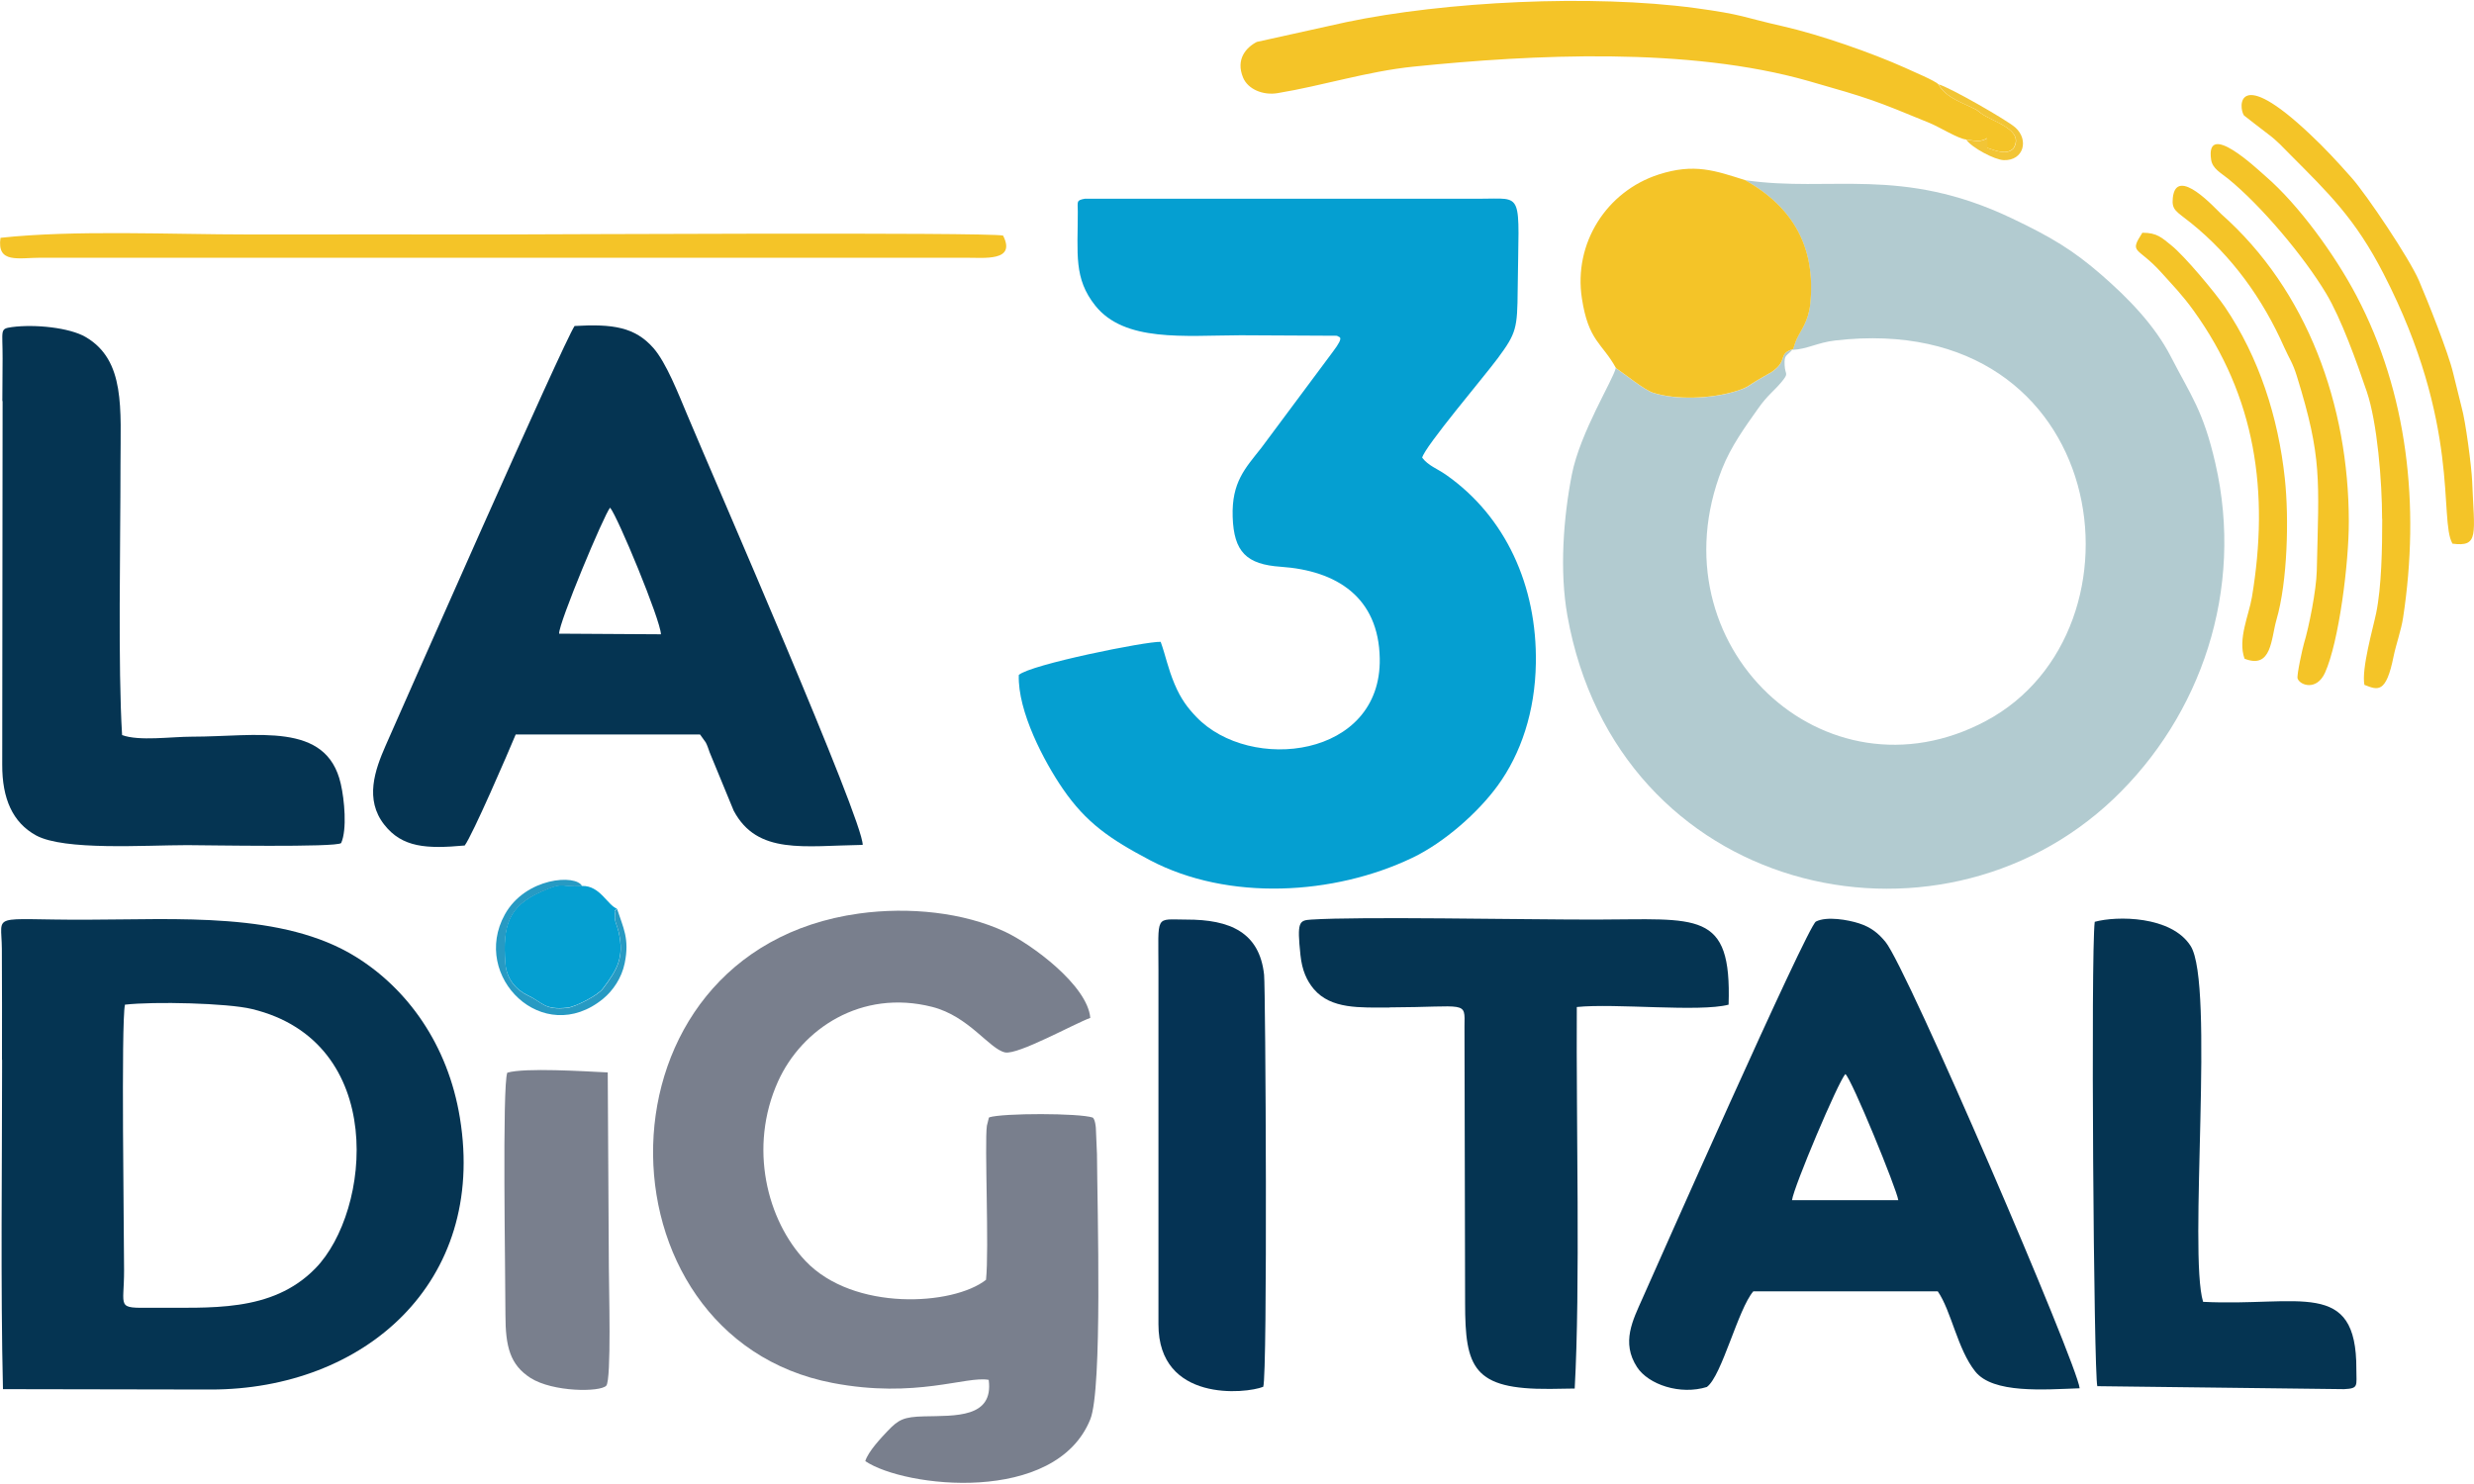 <?xml version="1.0" encoding="UTF-8"?>
<svg id="Capa_1" xmlns="http://www.w3.org/2000/svg" version="1.1" viewBox="0 0 200 120">
  <!-- Generator: Adobe Illustrator 29.3.1, SVG Export Plug-In . SVG Version: 2.1.0 Build 151)  -->
  <defs>
    <style>
      .st0 {
        fill: #053452;
      }

      .st0, .st1, .st2, .st3, .st4, .st5, .st6, .st7 {
        fill-rule: evenodd;
      }

      .st1 {
        fill: #279ac3;
      }

      .st2 {
        fill: #059fd1;
      }

      .st3 {
        fill: #b2cbd0;
      }

      .st4 {
        fill: #f2c536;
      }

      .st5 {
        fill: #f4c428;
      }

      .st6 {
        fill: #053354;
      }

      .st7 {
        fill: #797f8d;
      }
    </style>
  </defs>
  <path class="st3" d="M144.93,28.29c1.18-.06,2.02-.6,3.45-.76,22.27-2.57,25.89,23.45,12.16,30.77-13.05,6.96-26.92-6.15-21.33-20.38.72-1.83,1.88-3.42,2.92-4.89.75-1.07,1.27-1.4,1.88-2.13.64-.78.3-.54.26-1.37-.04-.89.13-.68.66-1.29-1.28.4-.32.9-1.71,1.85l-1.11.64c-.67.39-.74.58-1.62.86-2.19.71-5.1.75-6.87.17-.7-.23-2.27-1.5-3-2-.2.93-2.89,5.23-3.55,8.61-.68,3.47-1.01,7.79-.36,11.42,4.03,22.56,29.82,28.43,44.14,14.82,7.05-6.71,10.6-16.87,8.24-27.15-.98-4.27-1.99-5.49-3.59-8.61-1.33-2.59-3.5-4.78-5.61-6.62-2.29-1.99-4.04-3.05-7.26-4.58-8.94-4.26-14.64-2.07-21.55-3.08,3.85,2.18,5.73,5.41,5.25,10.04-.14,1.37-.78,2.14-1.07,2.76-.18.4-.22.63-.34.93Z"/>
  <path class="st2" d="M100.3,27.11l7.8.04c.08.16.69-.08-.34,1.28l-5.79,7.78c-1.3,1.65-2.41,2.77-2.32,5.58.09,2.85,1.13,3.85,3.89,4.04,4.53.31,7.91,2.47,8,7.41.15,8.05-10.48,9.28-14.83,4.73-.68-.71-1.24-1.43-1.75-2.64-.57-1.36-.71-2.26-1.13-3.43-1.17-.05-10.55,1.84-11.47,2.68-.1,2.94,2.05,7.01,3.57,9.22,1.88,2.73,3.78,4.04,7.04,5.76,6.33,3.33,14.87,2.83,21.19-.19,2.62-1.25,5.36-3.7,6.92-5.85,1.87-2.57,3.02-5.97,3.08-9.9.1-6.23-2.43-11.85-7.28-15.24-.72-.5-1.4-.71-1.91-1.37.19-.88,5-6.54,6.11-8.04,1.51-2.04,1.58-2.42,1.61-5.52.08-8.14.58-7.37-3.11-7.38h-31.88c-.72.13-.57.23-.57,1.05,0,3.42-.34,5.39,1.41,7.59,2.37,2.97,7.16,2.42,11.75,2.4Z"/>
  <path class="st7" d="M79.93,111.6c.39,3.07-2.7,2.87-5.22,2.93-1.66.04-2.07.25-2.98,1.21-.47.5-1.55,1.63-1.78,2.41,3.16,2.14,15.39,3.56,18.19-3.38.99-2.45.57-16.9.54-21.45l-.09-2.1s-.04-.68-.25-.85c-1.1-.37-7.25-.37-8.37-.02-.03.05-.05.07-.06.16l-.13.52c-.2,1.43.19,10-.07,12.46-2.66,2.09-10.71,2.57-14.59-1.52-3.11-3.28-4.63-9.19-2.22-14.53,1.91-4.23,6.72-7.48,12.46-6.02,2.98.76,4.62,3.41,5.89,3.68,1.04.22,5.63-2.34,6.89-2.79-.22-2.63-4.76-5.97-6.9-6.97-3.34-1.56-7.73-2.03-11.79-1.47-21.98,3.04-21.7,34.22-2.14,37.96,6.74,1.29,10.81-.59,12.62-.25Z"/>
  <path class="st0" d="M.17,85.7c0,8.14-.13,18.47.07,26.63l16.8.03c12.37,0,22.32-8.62,20.14-21.96-.97-5.97-4.28-10.46-8.4-13.02-5.9-3.67-14.42-3.02-21.86-3.01-7.84.02-6.79-.63-6.77,2.36.02,2.99.01,5.99.01,8.97ZM10.1,81.24c2.33-.27,8.29-.13,10.26.35,10.99,2.64,9.65,16.35,5.14,20.97-3.54,3.63-8.57,3.15-13.23,3.19-2.93.02-2.23.05-2.24-3.05,0-2.99-.25-19.95.07-21.45Z"/>
  <path class="st0" d="M37.56,68.38c.64-.85,3.55-7.59,4.13-8.99h14.9s.46.64.46.64c.12.21.23.56.32.81l1.94,4.71c1.91,3.6,5.7,2.84,10.43,2.77.05-1.97-11.91-29.35-14.16-34.72-.77-1.83-1.72-4.27-2.76-5.46-1.49-1.69-3.27-1.96-6.37-1.78-.85,1.2-14.09,31.24-15.28,33.94-.87,1.98-1.7,4.35-.11,6.38,1.45,1.86,3.43,1.97,6.49,1.69ZM45.2,51.23c-.04-.84,3.62-9.59,4.12-10.18.6.69,4.09,9.11,4.11,10.24l-8.22-.05Z"/>
  <path class="st0" d="M137.99,112.15c1.21-.9,2.51-6.29,3.75-7.73h14.91c1.1,1.59,1.59,4.68,3.03,6.48,1.44,1.81,5.56,1.46,8.44,1.36-.16-1.88-13.97-34.04-15.7-36.1-.56-.68-1.15-1.18-2.15-1.5-.87-.28-2.6-.59-3.47-.14-.69.35-13.12,28.45-14.02,30.47-.78,1.76-1.74,3.56-.44,5.56.92,1.41,3.49,2.28,5.66,1.6ZM144.87,97.04c.13-1.06,3.72-9.55,4.31-10.19.5.37,4.15,9.29,4.28,10.2h-8.59Z"/>
  <path class="st0" d="M.21,32.42l-.03,29.41c-.01,2.75.84,4.68,2.73,5.72,2.28,1.25,8.82.79,12.22.79,1.37,0,12.1.2,12.45-.17.49-1.1.26-3.53-.03-4.78-1.15-5.09-6.76-3.82-12.05-3.82-1.67,0-4.25.38-5.63-.13-.34-5.51-.13-15.35-.13-21.85,0-4.51.42-8.45-2.82-10.34-1.3-.76-4.11-1.05-5.96-.8-1.01.14-.74.22-.75,2.55,0,1.15-.02,2.29-.02,3.44Z"/>
  <path class="st0" d="M112.33,81.46c6.32-.02,6.09-.59,6.06,1.55l.05,22.35c0,5.24.65,7,6.87,6.95l1.99-.03c.46-8.25.11-21.58.17-30.85,3.08-.32,9.92.43,12.27-.19.26-7.69-2.48-6.89-10.8-6.88-6.21,0-18.93-.26-22.94,0-1,.06-1.15.2-.87,2.87.13,1.24.51,2.07,1.08,2.75,1.4,1.64,3.73,1.49,6.11,1.49Z"/>
  <path class="st0" d="M169.56,112.09l19.94.24c1.19-.06.99-.25.99-1.61.03-7.38-4.61-5.06-12.39-5.45-1.2-3.91.95-25.71-1.01-28.78-1.56-2.45-5.99-2.44-7.75-1.95-.33,2.51-.08,36.63.21,37.56Z"/>
  <path class="st6" d="M93.65,78.44v28.64c-.01,6.34,7.07,5.62,8.47,5.06.36-.98.19-32.18.07-33.32-.37-3.42-2.74-4.47-6.28-4.46-2.58,0-2.26-.49-2.26,4.08Z"/>
  <path class="st7" d="M41.01,86.74c-.42,1.04-.15,16.32-.15,19.58,0,2.59.38,4.04,2.02,5.1,1.82,1.16,5.64,1.16,6.13.63.43-.46.21-8.09.21-9.55l-.09-15.78c-1.86-.09-6.69-.4-8.12.02Z"/>
  <path class="st5" d="M158.95,11.29c.79.09,1.12.21,1.69-.12v.78c.73.25,1.6.6,2.12.04.93-1.5-1.63-2.12-2.59-2.81-.52-.37-.17-.19-.8-.5-.87-.42-1.9-.79-2.49-1.58l-.19-.29c-.25-.28-2.06-1.04-2.71-1.34-2.63-1.18-6.86-2.67-9.87-3.35-3.28-.74-3.1-.93-7.08-1.47-8.35-1.12-20.2-.54-28.2,1.14l-7.23,1.6c-.87.45-1.72,1.41-1.11,2.88.39.95,1.62,1.46,2.8,1.26,3.63-.6,7.25-1.76,10.96-2.14,9.66-.99,22.25-1.61,31.95,1.16,5.01,1.43,5.31,1.55,9.78,3.39.81.33,2.32,1.28,2.96,1.34ZM192.58,41.97c0,2.34-.05,5.46-.49,7.61-.25,1.21-1.2,4.5-.95,5.8,1.08.42,1.75.74,2.36-2.31.2-.97.62-2.13.77-3.14,1.38-9.06.35-18.18-3.77-26.01-1.75-3.33-4.71-7.39-7.33-9.65-.66-.57-4.91-4.63-4.42-1.35.11.72.79,1.06,1.37,1.53,2.69,2.19,6.12,6.27,7.92,9.27,1.23,2.05,2.48,5.56,3.29,7.94.85,2.5,1.24,7.27,1.24,10.31ZM189.88,42.16c-.01-9.36-3.33-18.67-10.31-24.85-.43-.39-3.64-3.99-3.92-1.3-.1,1,.29,1.07,1.47,2.02,3.3,2.66,5.8,6.12,7.54,10.06.41.92.69,1.24,1.03,2.36,2.04,6.59,1.77,8.25,1.6,15.72-.04,1.56-.63,4.53-1.04,5.88-.11.37-.6,2.58-.51,2.82.2.55,1.53,1.01,2.21-.46,1.13-2.49,1.94-8.89,1.93-12.25ZM198.25,43.96c2.19.29,1.77-.72,1.6-5.06-.05-1.17-.53-4.85-.85-5.96l-.68-2.75c-.39-1.67-2.08-5.89-2.77-7.5-.78-1.81-4.23-6.94-5.43-8.3-1.23-1.39-2.21-2.44-3.36-3.52-5.94-5.62-5.81-2.23-5.36-1.54.02.03,1.72,1.33,1.94,1.5.78.58,1.2,1.07,1.79,1.66,3.11,3.13,5.26,5.17,7.56,9.65,6.29,12.22,4.46,19.86,5.56,21.8ZM181.44,53.26c2.22.89,2.15-1.63,2.59-3.14.9-3.1,1.02-8.21.68-11.4-.53-4.98-2.09-9.82-4.84-13.89-.77-1.14-3.27-4.14-4.35-5-.73-.58-1.13-1.02-2.33-1.01-1.1,1.71-.4,1.08,1.5,3.18.97,1.08,1.73,1.85,2.63,3.1,5.04,6.98,6.14,14.69,4.73,23.17-.24,1.46-1.17,3.42-.6,4.99ZM130.62,29.75c.73.5,2.3,1.77,3,2,1.77.58,4.68.54,6.87-.17.87-.28.95-.48,1.62-.86l1.11-.64c1.39-.95.44-1.44,1.71-1.85v.07c.12-.3.16-.54.34-.93.29-.62.92-1.38,1.07-2.76.48-4.63-1.4-7.86-5.25-10.04-2.44-.77-4.11-1.39-7-.46-4.24,1.37-6.89,5.58-6.21,10.01.53,3.48,1.64,3.61,2.75,5.63ZM.04,19.23c-.31,2.11,1.45,1.61,3.26,1.61h74.66c1.59-.01,4.21.34,3.13-1.79-1.13-.29-38.31-.09-40.55-.09-6.81-.01-13.62,0-20.43,0-6.28,0-14.08-.38-20.07.27Z"/>
  <path class="st2" d="M49.88,73.48c-.79-.3-1.37-1.88-2.83-1.84-1.93.1-1.42-.39-3.33.47-2.59,1.16-3.11,2.7-2.87,5.78.1,1.27.86,2.14,1.83,2.6,1.2.57,1.31,1.2,3.2.99.64-.07,2.44-.99,2.84-1.53,1.19-1.57,1.75-2.54,1.29-4.59-.12-.53-.36-.89-.31-1.35.06-.58-.19-.09.17-.55Z"/>
  <path class="st1" d="M49.88,73.48c-.37.46-.11-.04-.17.55-.05.46.19.82.31,1.35.46,2.04-.1,3.01-1.29,4.59-.4.53-2.21,1.45-2.84,1.53-1.89.21-1.99-.43-3.2-.99-.97-.46-1.74-1.33-1.83-2.6-.23-3.09.28-4.63,2.87-5.78,1.91-.85,1.4-.37,3.33-.47-.47-.99-4.58-.73-6.25,2.29-2.78,5.02,3.1,10.79,7.95,6.81.8-.66,1.5-1.69,1.74-2.87.41-1.99-.13-2.89-.61-4.38Z"/>
  <path class="st4" d="M158.95,11.29c.44.65,2.31,1.64,3.04,1.66,1.61.05,2.05-1.65.92-2.65-.67-.59-5.34-3.27-6.2-3.48l.19.29c.59.79,1.62,1.16,2.49,1.58.63.3.28.12.8.5.96.69,3.51,1.31,2.59,2.81-.53.56-1.39.21-2.12-.04v-.78c-.58.33-.9.22-1.7.12Z"/>
</svg>